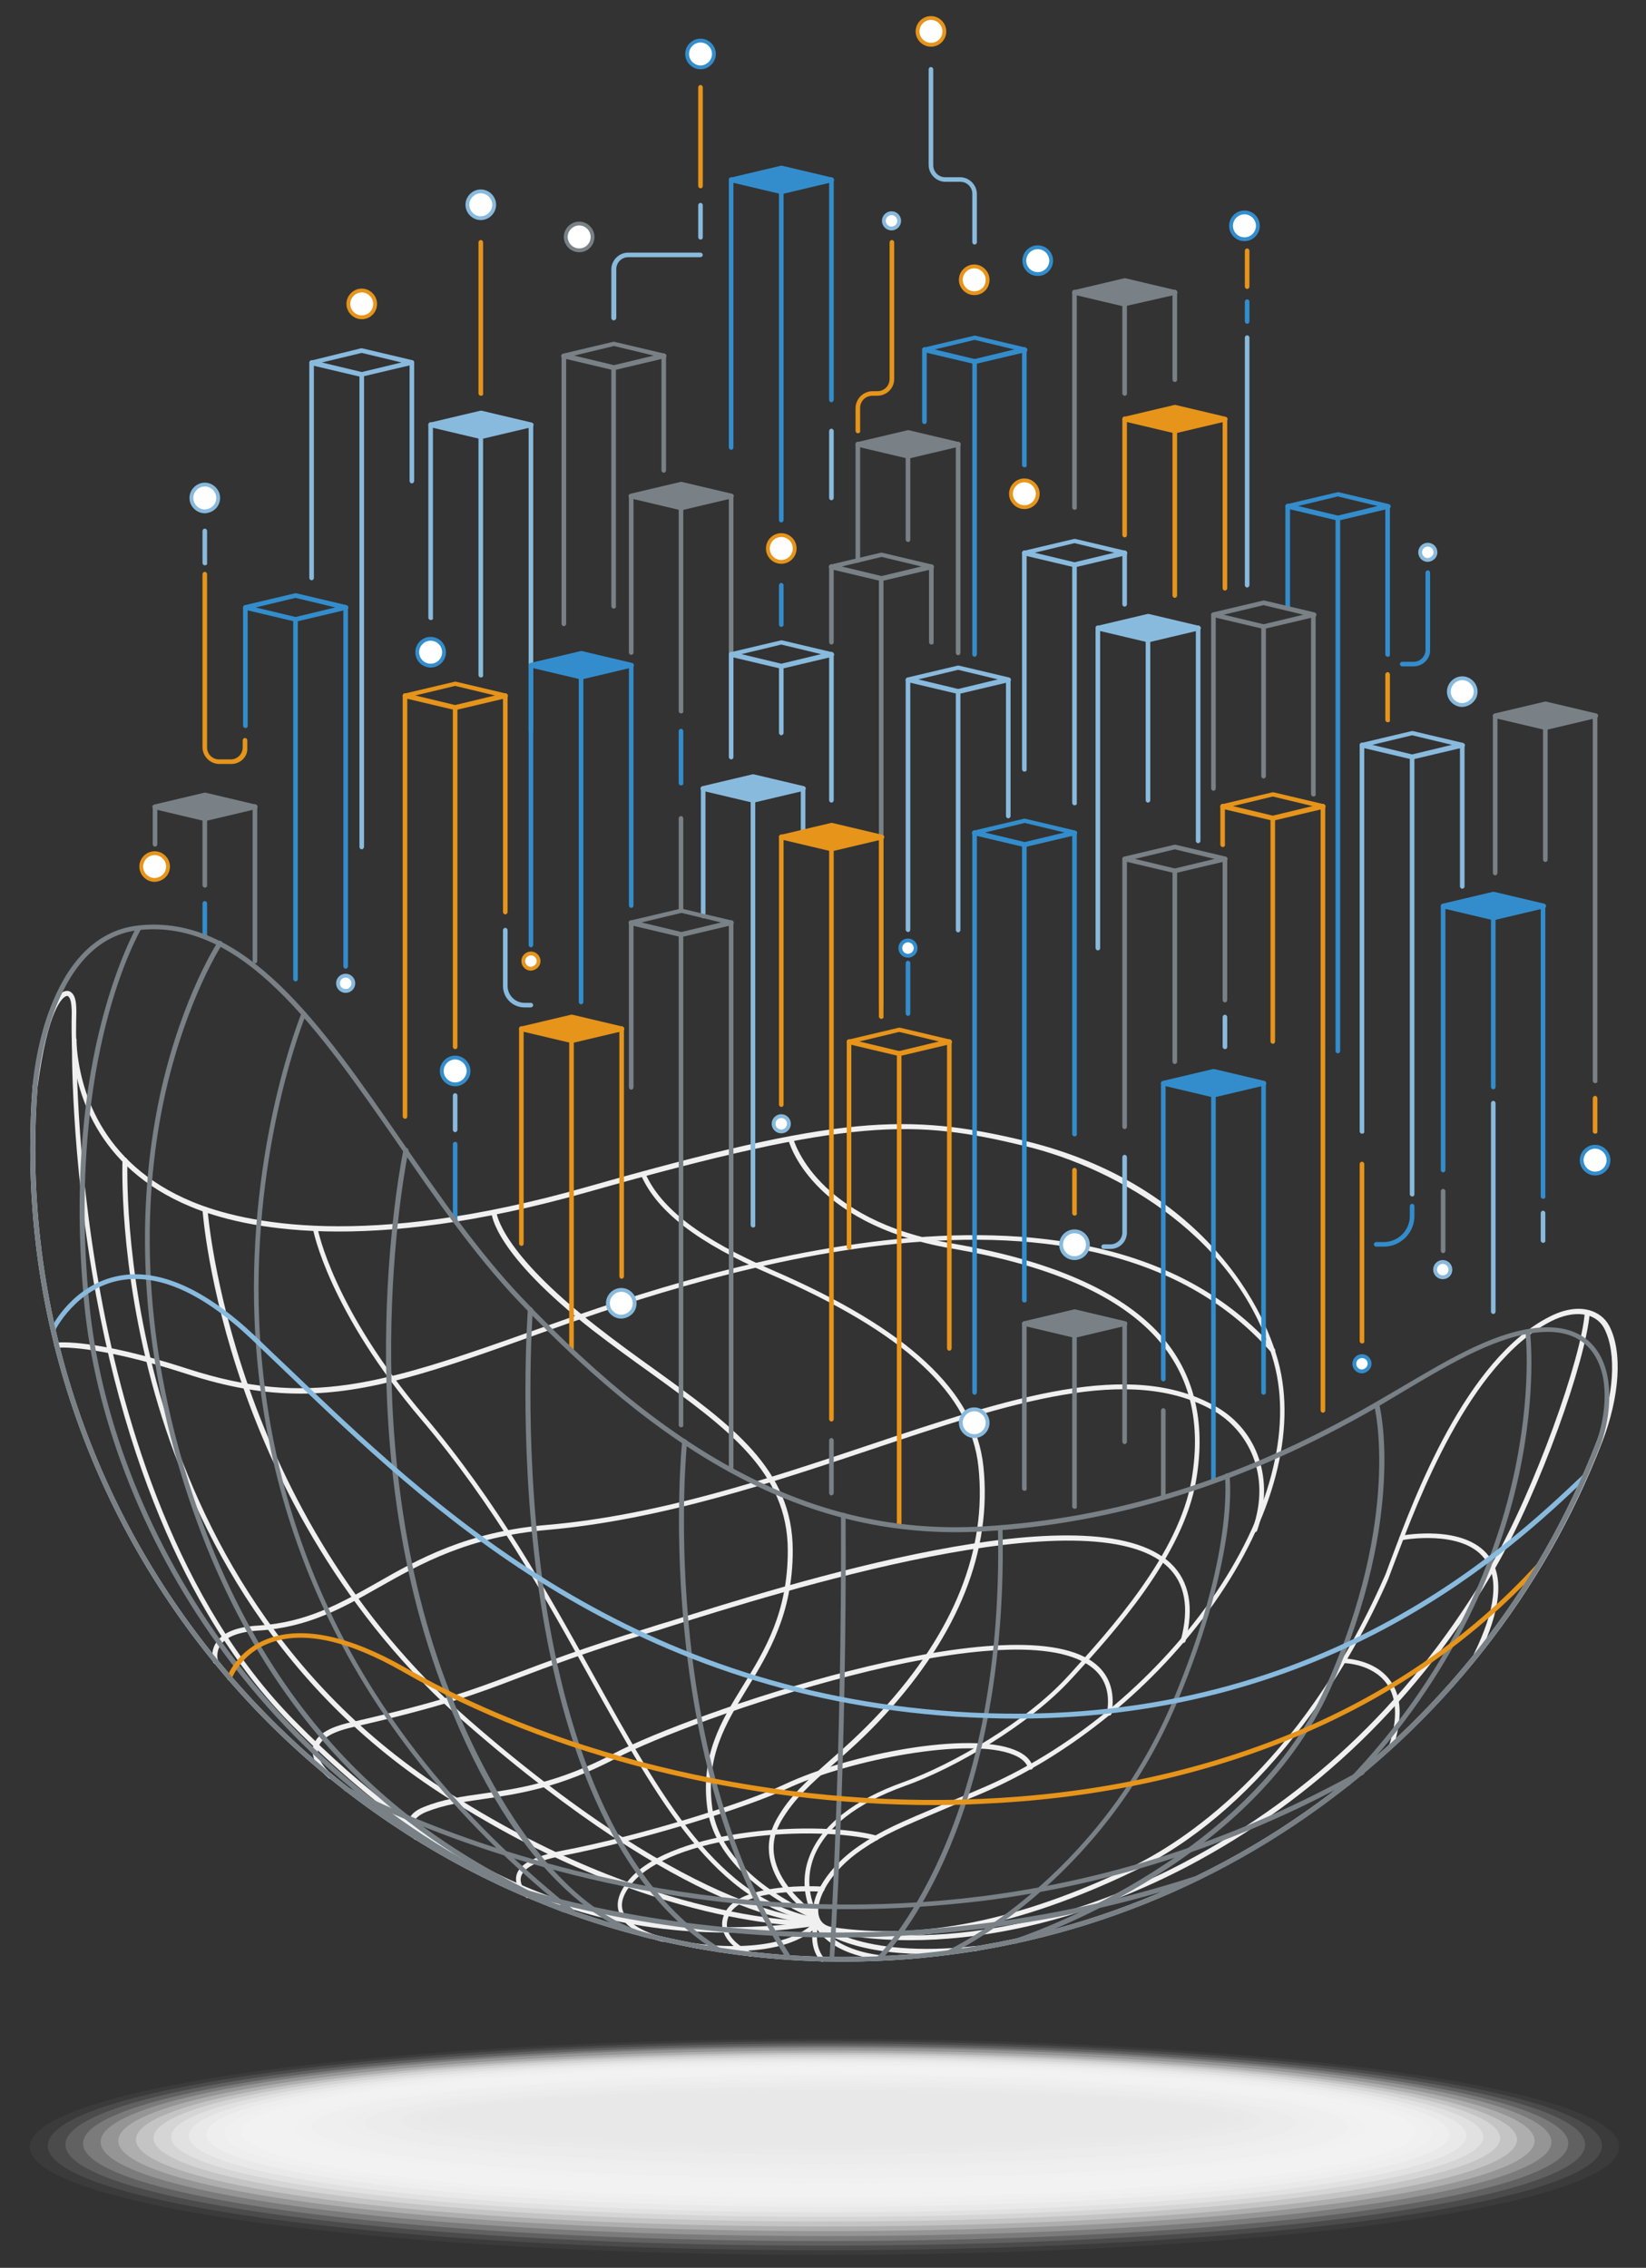 <svg xmlns="http://www.w3.org/2000/svg" viewBox="0 0 430 592.5"><rect x="0" y="0" width="430" height="592.5" fill="#333333" stroke="none"/><style>.st25{fill:#f0f0f0}.st26{fill:#798186}.st27{fill:#338dcc}.st28{fill:#88badd}.st29{fill:#e6941a}.st30,.st32,.st33{fill:#fff;stroke:#e6941a;stroke-miterlimit:10}.st32,.st33{stroke:#88badd}.st33{stroke:#338dcc}</style><g id="Background"><ellipse cx="215.4" cy="560.9" rx="207.6" ry="28.2" opacity=".042" fill="#fefefe"></ellipse><ellipse cx="215.5" cy="560.6" rx="203" ry="27.3" opacity=".083" fill="#fdfdfd"></ellipse><ellipse cx="215.6" cy="560.3" rx="198.5" ry="26.4" opacity=".125" fill="#fcfcfc"></ellipse><ellipse cx="215.7" cy="560" rx="194" ry="25.5" opacity=".167" fill="#fbfbfb"></ellipse><ellipse cx="215.8" cy="559.6" rx="189.5" ry="24.6" opacity=".208" fill="#fafafa"></ellipse><ellipse cx="215.9" cy="559.3" rx="185" ry="23.6" opacity=".25" fill="#f9f9f9"></ellipse><ellipse cx="215.9" cy="559" rx="180.4" ry="22.7" opacity=".292" fill="#f8f8f8"></ellipse><ellipse cx="216" cy="558.6" rx="175.9" ry="21.8" opacity=".333" fill="#f7f7f7"></ellipse><ellipse cx="216.1" cy="558.3" rx="171.4" ry="20.9" opacity=".375" fill="#f6f6f6"></ellipse><ellipse cx="216.2" cy="558" rx="166.9" ry="20" opacity=".417" fill="#f5f5f5"></ellipse><ellipse cx="216.3" cy="557.6" rx="162.4" ry="19" opacity=".458" fill="#f4f4f4"></ellipse><ellipse cx="216.4" cy="557.3" rx="157.8" ry="18.1" opacity=".5" fill="#f3f3f3"></ellipse><ellipse cx="216.4" cy="557" rx="153.3" ry="17.2" opacity=".542" fill="#f3f3f3"></ellipse><ellipse cx="216.5" cy="556.7" rx="148.8" ry="16.3" opacity=".583" fill="#f2f2f2"></ellipse><ellipse cx="216.6" cy="556.3" rx="144.3" ry="15.4" opacity=".625" fill="#f1f1f1"></ellipse><ellipse cx="216.7" cy="556" rx="139.8" ry="14.4" opacity=".667" fill="#f0f0f0"></ellipse><ellipse cx="216.8" cy="555.7" rx="135.3" ry="13.5" opacity=".708" fill="#efefef"></ellipse><ellipse cx="216.9" cy="555.3" rx="130.7" ry="12.6" opacity=".75" fill="#eee"></ellipse><ellipse cx="216.9" cy="555" rx="126.2" ry="11.7" opacity=".792" fill="#ededed"></ellipse><ellipse cx="217" cy="554.7" rx="121.7" ry="10.8" opacity=".833" fill="#ececec"></ellipse><ellipse cx="217.1" cy="554.3" rx="117.2" ry="9.8" opacity=".875" fill="#ebebeb"></ellipse><ellipse cx="217.2" cy="554" rx="112.7" ry="8.9" opacity=".917" fill="#eaeaea"></ellipse><ellipse cx="217.3" cy="553.7" rx="108.1" ry="8" opacity=".958" fill="#e9e9e9"></ellipse><ellipse cx="217.4" cy="553.3" rx="103.6" ry="7.1" fill="#e8e8e8"></ellipse></g><g><path class="st25" d="M213.5 502.3h-.1c-26.5-4.9-41-31.1-59.5-64.3-11.7-21.1-25-45-43.8-67.1-24.2-28.5-28.3-49.4-28.3-49.7-.1-.3.2-.7.5-.7.3-.1.7.2.7.5 0 .2 4 20.9 28 49.1 18.8 22.2 32.2 46.2 43.9 67.3 18.3 32.9 32.7 58.9 58.6 63.7.3.1.6.4.5.7.1.2-.2.5-.5.5z"></path><path class="st25" d="M78.5 364.1c-9.4 0-18.9-1.6-29.9-5.2-24-7.8-33.6-6.8-33.7-6.8-.3 0-.7-.2-.7-.6 0-.3.2-.7.6-.7.4-.1 9.9-1.1 34.2 6.8 31.5 10.2 50.7 4.2 91.3-10.3 35.4-12.6 143-51.1 192.7 5.1.2.3.2.7-.1.9-.3.2-.7.2-.9-.1-49.1-55.6-156.1-17.3-191.3-4.7-26.8 9.7-44.3 15.6-62.2 15.6z"></path><path class="st25" d="M213.3 501.7c-.1 0-.2 0-.3-.1-16.6-7.5-26.6-17.8-28.2-29-1.9-13.9 3.5-22.8 9.3-32.2 5.8-9.4 11.7-19.2 11.7-35.3 0-20.6-15.8-31.9-35.7-46.3-4.9-3.5-10-7.2-15.2-11.2-25.9-20.2-26.5-30.4-26.5-30.8 0-.3.3-.6.6-.7.3 0 .6.3.7.6 0 .2.9 10.2 26.1 29.8 5.1 4 10.2 7.7 15.1 11.2 20.2 14.6 36.2 26.1 36.2 47.4 0 16.5-6.3 26.8-11.9 36-5.6 9.2-11 17.9-9.1 31.4 1.5 10.8 11.2 20.8 27.4 28 .3.1.5.5.3.8 0 .3-.3.4-.5.4z"></path><path class="st25" d="M213.1 501.3c-.1 0-.2 0-.3-.1-.2-.1-18-11.8-9.8-26.1 3.4-6 7.9-9.9 13.6-15 4-3.5 8.5-7.5 13.6-13 19.1-20.8 27.7-42.3 25.4-63.9-2-19.1-19.3-35.1-54.4-50.3-18.8-8.1-29.5-16.3-33.7-25.8-.1-.3 0-.7.3-.8.3-.1.7 0 .8.3 4.1 9.2 14.6 17.2 33.1 25.2 35.6 15.4 53.1 31.7 55.2 51.3 2.3 21.9-6.4 43.8-25.7 64.9-5.1 5.6-9.7 9.6-13.7 13.1-5.6 4.9-10 8.8-13.4 14.6-3.2 5.5-2.6 11.3 1.8 17.2 3.3 4.4 7.6 7.2 7.6 7.2.3.2.4.6.2.9-.2.2-.4.3-.6.3z"></path><path class="st25" d="M213.3 501.7c-.2 0-.4-.1-.6-.3-2.9-5.5-3.3-11.2-1.2-16.5 3.1-8 11.6-14.7 24.5-19.3 12.8-4.6 32.2-15.8 43-27.7l.2-.2c10.8-11.9 28.8-31.7 32.1-51.2 5.5-32.4-15-52.1-62.6-60.3-19.3-3.3-29.9-10.8-35.4-16.6-6-6.3-7.3-11.7-7.4-11.9-.1-.3.1-.7.5-.8.3-.1.7.1.8.5.1.2 5.5 21.4 41.7 27.5 25.6 4.4 43.8 12.4 54.1 23.7 8.9 9.9 12.1 22.7 9.5 38-3.3 19.8-21.5 39.9-32.4 51.8l-.2.2c-10.9 12-30.5 23.4-43.5 28-12.6 4.5-20.8 10.9-23.8 18.6-1.9 5-1.5 10.3 1.2 15.5.2.3 0 .7-.3.9 0 .1-.1.1-.2.1z"></path><path class="st25" d="M213.4 502.6c-3.9 0-33.7-1.8-91.4-52.1-33-28.7-50-63.8-58.5-88.1-9.2-26.4-10.6-46.2-10.6-46.4 0-.3.2-.6.6-.7.4 0 .6.2.7.6.1.8 5.9 79 68.6 133.7 60.4 52.6 90.6 51.7 90.9 51.8.3 0 .6.3.7.6 0 .3-.3.6-.6.7-.1-.1-.2-.1-.4-.1z"></path><path class="st25" d="M212.7 503.3c-5.5 0-46.1-1.2-97.8-34.9-45.4-29.5-65.5-72.9-74.4-104.1-9.6-33.8-8.5-60.9-8.5-61.2 0-.3.3-.6.7-.6.3 0 .6.3.6.7 0 .3-1.1 27.2 8.4 60.8 8.8 30.9 28.8 74 73.9 103.3 55.1 35.8 97.3 34.7 97.7 34.6.3 0 .6.3.7.6 0 .3-.3.6-.6.7-.1.1-.3.1-.7.1z"></path><path class="st25" d="M190.1 504.9c-15.4 0-29.6-2.3-43.4-7-24.1-8.1-47.2-23.6-70.6-47.4-17-17.2-39.7-50.6-51-112.1-6.8-36.8-6.3-66.6-6.3-66.8 0-.3.3-.6.6-.6s.6.3.6.6-.5 30 6.3 66.6C32.5 372 46.4 418.7 77 449.6c36.7 37.1 71.6 53.9 113.5 53.9 7.4 0 15-.5 22.8-1.6.3 0 .7.2.7.5s-.2.7-.5.7c-8.2 1.2-16 1.8-23.4 1.8z"></path><path class="st25" d="M56.3 434.7c-.3 0-.5-.2-.6-.4 0-.1-.9-2.7.8-5.2 1.7-2.6 5.4-4.1 11-4.4 12.6-.8 21.4-5.8 30.8-11.1 11-6.3 23.6-13.4 44.6-15.2 29.2-2.5 58.3-12.2 83.9-20.8 36.8-12.3 68.5-22.9 90.9-10.1 11 6.3 15.3 19.3 10.7 32.4-.1.3-.5.5-.8.4-.3-.1-.5-.5-.4-.8 5.1-14.4-1.4-25.9-10.1-30.9-21.9-12.5-53.4-2-89.8 10.2-25.7 8.6-54.8 18.3-84.2 20.9-20.8 1.8-33.1 8.8-44.1 15-9.5 5.4-18.5 10.5-31.4 11.3-5.1.3-8.5 1.6-10 3.8-1.3 2-.7 4-.6 4.1.1.3-.1.7-.4.8h-.3z"></path><path class="st25" d="M86.3 464.7c-.1 0-.3 0-.4-.1-.2-.2-5.1-4.1-4.1-8.3.7-2.9 3.9-5 9.7-6.3 23.8-5.4 32-8.5 43.3-12.8 7.7-2.9 17.3-6.6 34.6-11.9 1.5-.5 3.4-1.1 5.5-1.7 30.2-9.5 110.3-34.9 131-15.1 4.8 4.6 6.1 11.4 3.8 20.3-.1.3-.4.5-.8.4-.3-.1-.5-.4-.4-.8 2.2-8.3 1.1-14.7-3.4-19-20.1-19.2-102.6 6.9-129.7 15.4-2.1.7-4 1.3-5.5 1.7-17.2 5.3-26.8 9-34.5 11.9-11.3 4.3-19.5 7.4-43.5 12.9-5.2 1.2-8.2 3-8.8 5.4-.8 3.4 3.6 6.9 3.7 7 .3.2.3.6.1.9-.2 0-.4.1-.6.1z"></path><path class="st25" d="M108.7 480.7c-.2 0-.3-.1-.5-.2-.1-.1-2-2.2-1.5-4.6.3-1.6 1.7-2.9 4-3.8 4.9-2 9.7-2.7 15.4-3.5 9.2-1.3 19.7-2.8 34.3-10.5 19.5-10.3 103.5-39.4 125.1-23.9 4.2 3 5.9 7.6 4.9 13.5-.1.3-.4.6-.7.5-.3-.1-.6-.4-.5-.7.9-5.5-.6-9.5-4.4-12.2-21.1-15.2-104.4 13.8-123.7 24-14.8 7.8-25.8 9.4-34.7 10.7-5.6.8-10.3 1.5-15.1 3.4-1.9.8-3 1.8-3.2 2.9-.4 1.8 1.2 3.5 1.2 3.5.2.3.2.7 0 .9h-.6z"></path><path class="st25" d="M137.9 495.9c-.1 0-.3 0-.4-.1-.1-.1-3.3-2.7-2.6-5.8.7-3 4.8-5.1 12-6.5 20.1-3.8 47.7-12.4 58-17.3 17.2-8.1 48.4-13.9 60.2-9 2.5 1 4.1 2.4 4.7 4.3.1.3 0 .7-.4.8-.3.1-.7 0-.8-.4-.5-1.5-1.9-2.7-4-3.5-11.3-4.6-42.5 1.2-59.2 9-10.4 4.9-38.1 13.5-58.3 17.4-8.4 1.6-10.6 3.9-11 5.6-.6 2.3 2.1 4.5 2.1 4.5.3.2.3.6.1.9-.1 0-.2.1-.4.1z"></path><path class="st25" d="M173.2 507.3h-.1c-.4-.1-9.6-2.2-11.4-7.7-.9-2.6.1-5.5 2.8-8.7 11.7-13.3 49.5-15.4 64.6-11.3.3.1.5.4.4.8-.1.3-.4.5-.8.4-7.7-2-21-2.4-33.1-.8-14.5 1.9-25.3 6.1-30.3 11.8-2.4 2.8-3.3 5.3-2.6 7.4 1.6 4.9 10.4 6.9 10.5 6.9.3.1.6.4.5.8.1.2-.2.4-.5.4z"></path><path class="st25" d="M196.2 511.2h-.2c-.2-.1-5.3-2.2-6.9-6.2-.7-1.7-.6-3.5.3-5.3 3.9-8 24.5-6.9 25.4-6.8.3 0 .6.3.6.7 0 .3-.3.6-.7.6-.2 0-20.7-1.2-24.2 6.1-.7 1.5-.8 2.9-.3 4.3 1.3 3.5 6.1 5.4 6.2 5.5.3.1.5.5.3.8 0 .1-.2.3-.5.3zM385.6 433.1c-.1 0-.2 0-.3-.1-.3-.2-.4-.5-.3-.8 5.7-11.6 6.7-20 2.8-25-5.9-7.7-21.4-4.9-21.5-4.8-.3.1-.7-.2-.7-.5-.1-.3.2-.7.5-.7.7-.1 16.4-3 22.8 5.3 4.1 5.4 3.2 14.3-2.7 26.3-.1.2-.3.3-.6.3zM363.5 456.8h-.2c-.3-.1-.5-.5-.4-.8 2.3-7 2-12.5-.7-16.2-3.8-5.2-11.1-5.3-11.2-5.3-.3 0-.6-.3-.6-.6s.3-.6.6-.6 8.1.1 12.2 5.8c3 4.1 3.2 9.9.8 17.3 0 .2-.3.4-.5.4z"></path><path class="st25" d="M237.7 506.9c-12.5 0-19.9-2-20.1-2-.3-.1-.5-.4-.4-.8.1-.3.4-.5.8-.4.4.1 39.3 10.3 91.3-17.1 33.7-17.7 60.6-43.9 80.2-77.6 11.5-19.9 23.6-54.1 24.5-66 0-.3.3-.6.7-.6.3 0 .6.3.6.7-1 12.2-12.8 46-24.7 66.6-19.7 34-46.8 60.3-80.7 78.1-30 15.6-55.6 19.1-72.2 19.1zM191.7 509.7c-5.8 0-10.4-.8-10.5-.8-.3-.1-.6-.4-.5-.7.1-.3.4-.6.7-.5.2 0 22.2 3.7 31.4-5.5.2-.2.6-.2.9 0 .2.2.2.6 0 .9-4.1 4.1-10.8 6.3-20 6.6h-2z"></path><path class="st25" d="M231.6 512.2c-.1 0-.1 0 0 0-15.5-1.3-18.7-9-18.8-9.4-.1-.3 0-.7.4-.8.3-.1.7 0 .8.4 0 .1 3.2 7.4 17.7 8.6.3 0 .6.3.6.7-.1.3-.4.5-.7.5z"></path><path class="st25" d="M242 510.5c-21.4 0-28.8-7-29.1-7.4-.2-.2-.3-.6 0-.9.2-.2.6-.3.9 0 .1.1 10.3 9.7 41.2 6.2.3 0 .7.2.7.6 0 .3-.2.7-.6.7-4.9.5-9.2.8-13.1.8z"></path><path class="st25" d="M214.8 512.5c-.2 0-.4-.1-.5-.2-3.4-4.1-1.7-9.5-1.7-9.8.1-.3.5-.5.8-.4.3.1.5.5.4.8 0 0-1.5 5 1.4 8.6.2.3.2.7-.1.9 0 0-.1.1-.3.1z"></path><path class="st25" d="M220.3 512.5c-117.1 0-212.4-95.3-212.4-212.4 0-5.4.2-10.9.6-16.2 2.6-19.6 6.2-23.9 8.1-24.8.7-.3 1.4-.3 1.9.1 1.6 1.1 1.5 4.1 1.4 7.8 0 1.8-.1 3.9.1 5.9.8 11 5.8 31 30.3 41.1 13.6 5.6 45.1 12.6 103-3.9 66.1-18.8 83.8-19.4 114.6-12 18.5 4.5 34.1 12.9 46.3 25 12.9 12.9 17.9 25.9 19.7 32.5 4.9 18-1.1 41-16.7 63.2-15.2 21.6-37.3 39.7-60.6 49.7-3.6 1.5-6.7 2.8-9.3 3.9-12.1 5.1-16.2 6.8-22.1 10.8-8.3 5.6-12.3 13.2-11.3 17.3.4 1.7 1.6 2.7 3.6 3 23.2 3.5 48.8-1.7 78.2-15.8 12.4-6 43.7-25.3 65.9-75.6.5-1 1.1-2.9 2-5.2 5.8-15.5 19.3-51.8 41.2-62.9 7.8-4 13.5-1.6 15.6 2.4 3.5 6.7 2.8 18.4-1.9 30.5-15.3 39.5-41.9 73.1-76.8 97.4-35.8 25.1-77.7 38.2-121.4 38.2zM17.6 260.2c-.1 0-.2 0-.4.1-.8.3-4.7 3.1-7.4 23.8-.4 5.3-.6 10.7-.6 16.1 0 116.4 94.7 211.1 211.1 211.1 43.4 0 85.1-13.1 120.5-37.8 34.7-24.2 61.1-57.6 76.3-96.9 4.6-11.8 5.3-23.1 2-29.5-2.2-4.2-7.8-5-13.9-1.9-21.4 10.9-34.8 46.9-40.6 62.2-.9 2.4-1.6 4.2-2 5.3-4.5 10.2-12.3 25.5-24.3 40.7-12.8 16.2-27 28.2-42.2 35.5-29.6 14.2-55.4 19.4-78.9 15.9-2.5-.4-4.1-1.8-4.6-4-1.2-5.2 3.9-13.2 11.9-18.6 6-4.1 10.1-5.8 22.4-11 2.7-1.1 5.8-2.4 9.3-3.9 23.1-9.8 45-27.8 60.1-49.2 15.3-21.8 21.3-44.5 16.5-62.1-8.9-32.3-40.6-50.7-65.1-56.6-28.7-6.9-44.9-7.6-114 12-58.3 16.6-90.1 9.6-103.8 3.9-25.2-10.4-30.3-30.9-31.1-42.2-.1-2.1-.1-4.2-.1-6 .1-3.1.1-6.1-.9-6.8 0-.1-.1-.1-.2-.1zm400.2 116.7z"></path><g><path class="st26" d="M230.2 151.8h-.1l-13.1-3.1c-.3-.1-.5-.3-.5-.6s.2-.5.5-.6l13.1-3.1h.3l13.1 3.1c.3.1.5.3.5.6s-.2.5-.5.6l-13.1 3.1h-.2zm-10.3-3.8l10.4 2.5 10.4-2.5-10.4-2.5-10.4 2.5z"></path><path class="st26" d="M217.2 168.4c-.3 0-.6-.3-.6-.6V148c0-.3.3-.6.6-.6s.6.3.6.6v19.8c0 .3-.3.6-.6.6zM243.3 168.4c-.3 0-.6-.3-.6-.6V148c0-.3.3-.6.6-.6s.6.3.6.6v19.8c.1.3-.2.6-.6.6zM230.2 263.2c-.3 0-.6-.3-.6-.6V151.2c0-.3.3-.6.6-.6s.6.3.6.6v111.4c.1.3-.2.6-.6.6z"></path><path class="st27" d="M254.6 95.1h-.1L241.4 92c-.3-.1-.5-.3-.5-.6s.2-.5.5-.6l13.1-3.1h.3l13.1 3.1c.3.1.5.3.5.6s-.2.5-.5.6l-13.1 3.1h-.2zm-10.4-3.8l10.4 2.5 10.4-2.5-10.4-2.5-10.4 2.5z"></path><path class="st27" d="M241.5 110.8c-.3 0-.6-.3-.6-.6V91.3c0-.3.3-.6.6-.6s.6.3.6.6v18.9c0 .4-.3.6-.6.6zM267.6 122.1c-.3 0-.6-.3-.6-.6V91.3c0-.3.3-.6.6-.6s.6.3.6.6v30.2c.1.4-.2.6-.6.6zM254.6 171.6c-.3 0-.6-.3-.6-.6V94.4c0-.3.3-.6.6-.6s.6.3.6.6v76.5c0 .4-.3.7-.6.7z"></path><path class="st26" d="M293.8 79.4l-13.1-3.1 13.1-3.2 13.1 3.2z"></path><path class="st26" d="M293.8 80.1h-.1L280.6 77c-.3-.1-.5-.3-.5-.6s.2-.5.5-.6l13.1-3.1h.3l13.1 3.1c.3.1.5.3.5.6s-.2.5-.5.6l-13.2 3c0 .1-.1.1-.1.1zm-10.4-3.8l10.4 2.5 10.4-2.5-10.4-2.5-10.4 2.5z"></path><path class="st26" d="M280.7 133.2c-.3 0-.6-.3-.6-.6V76.3c0-.3.3-.6.6-.6s.6.3.6.6v56.3c.1.3-.2.6-.6.6zM306.9 99.8c-.3 0-.6-.3-.6-.6V76.3c0-.3.3-.6.6-.6s.6.3.6.6v22.9c0 .4-.3.6-.6.6zM293.8 103.4c-.3 0-.6-.3-.6-.6V79.4c0-.3.3-.6.6-.6s.6.3.6.6v23.4c0 .4-.3.6-.6.6z"></path><path class="st28" d="M196.7 209.1l-13-3.2 13-3.1 13.1 3.1z"></path><path class="st28" d="M196.7 209.7h-.1l-13.1-3.1c-.3-.1-.5-.3-.5-.6s.2-.5.5-.6l13.1-3.1h.3l13.1 3.1c.3.1.5.3.5.6s-.2.5-.5.6l-13.1 3.1h-.2zm-10.3-3.8l10.4 2.5 10.4-2.5-10.4-2.5-10.4 2.5z"></path><path class="st28" d="M183.7 239.9c-.3 0-.6-.3-.6-.6V206c0-.3.3-.6.6-.6s.6.3.6.6v33.3c0 .3-.3.6-.6.6zM209.8 217.9c-.3 0-.6-.3-.6-.6V206c0-.3.3-.6.6-.6s.6.3.6.6v11.3c0 .3-.2.6-.6.6zM196.7 320.7c-.3 0-.6-.3-.6-.6v-111c0-.3.3-.6.6-.6s.6.3.6.6v111c.1.4-.2.6-.6.6z"></path><path class="st27" d="M267.6 221.3h-.1l-13.1-3.1c-.3-.1-.5-.3-.5-.6s.2-.5.5-.6l13.1-3.1h.3l13.1 3.1c.3.1.5.3.5.6s-.2.5-.5.6l-13.1 3.1h-.2zm-10.3-3.8l10.4 2.5 10.4-2.5-10.4-2.5-10.4 2.5z"></path><path class="st27" d="M254.6 364.4c-.3 0-.6-.3-.6-.6V217.5c0-.3.3-.6.6-.6s.6.3.6.6v146.2c0 .4-.3.7-.6.7zM280.7 296.9c-.3 0-.6-.3-.6-.6v-78.7c0-.3.3-.6.6-.6s.6.3.6.6v78.7c.1.3-.2.6-.6.6zM267.6 340.3c-.3 0-.6-.3-.6-.6v-119c0-.3.3-.6.6-.6s.6.3.6.6v119c.1.3-.2.6-.6.6z"></path><path class="st29" d="M217.2 221.8l-13.1-3.2 13.1-3.1 13 3.1z"></path><path class="st29" d="M217.2 222.4h-.1l-13.1-3.1c-.3-.1-.5-.3-.5-.6s.2-.5.5-.6l13.1-3.1h.3l13.1 3.1c.3.1.5.3.5.6s-.2.5-.5.6l-13.1 3.1h-.2zm-10.4-3.8l10.4 2.5 10.4-2.5-10.4-2.5-10.4 2.5z"></path><path class="st29" d="M204.1 289.2c-.3 0-.6-.3-.6-.6v-70c0-.3.3-.6.6-.6s.6.3.6.6v70c0 .4-.3.6-.6.6zM230.2 266.2c-.3 0-.6-.3-.6-.6v-46.9c0-.3.3-.6.6-.6s.6.3.6.6v46.9c.1.3-.2.6-.6.6zM217.2 371.4c-.3 0-.6-.3-.6-.6v-149c0-.3.3-.6.6-.6s.6.3.6.6v149c0 .3-.3.6-.6.6z"></path><path class="st27" d="M204.1 50L191 46.9l13.1-3.2 13.1 3.2z"></path><path class="st27" d="M204.1 50.7h-.1l-13.1-3.1c-.3-.1-.5-.3-.5-.6s.2-.5.5-.6l13.1-3.1h.3l13.1 3.1c.3.1.5.3.5.6s-.2.5-.5.6l-13.1 3.1h-.2zm-10.4-3.8l10.4 2.5 10.4-2.5-10.4-2.5-10.4 2.5z"></path><path class="st27" d="M191 117.5c-.3 0-.6-.3-.6-.6v-70c0-.3.3-.6.6-.6s.6.3.6.6v70c0 .3-.2.6-.6.6zM217.2 105.1c-.3 0-.6-.3-.6-.6V46.9c0-.3.3-.6.6-.6s.6.3.6.6v57.5c0 .4-.3.7-.6.7zM204.1 136.5c-.3 0-.6-.3-.6-.6V50c0-.3.3-.6.6-.6s.6.3.6.6v85.8c0 .4-.3.7-.6.7z"></path><path class="st29" d="M332.5 214.4h-.1l-13.1-3.1c-.3-.1-.5-.3-.5-.6s.2-.5.5-.6l13.1-3.1h.3l13.1 3.1c.3.1.5.3.5.6s-.2.5-.5.6l-13.1 3.1c-.1-.1-.1 0-.2 0zm-10.4-3.8l10.4 2.5 10.4-2.5-10.4-2.5-10.4 2.5z"></path><path class="st29" d="M319.4 221.3c-.3 0-.6-.3-.6-.6v-10.1c0-.3.3-.6.6-.6s.6.3.6.6v10.1c.1.3-.2.6-.6.6zM345.6 369.1c-.3 0-.6-.3-.6-.6V210.6c0-.3.3-.6.6-.6s.6.3.6.6v157.9c0 .3-.3.6-.6.6zM332.5 272.7c-.3 0-.6-.3-.6-.6v-58.4c0-.3.3-.6.6-.6s.6.3.6.6v58.4c0 .3-.2.6-.6.6z"></path><path class="st27" d="M317 286.1l-13.1-3.2 13.1-3.1 13.1 3.1z"></path><path class="st27" d="M317 286.7h-.1l-13.1-3.1c-.3-.1-.5-.3-.5-.6s.2-.5.5-.6l13.1-3.1h.3l13.1 3.1c.3.1.5.3.5.6s-.2.5-.5.6l-13.1 3.1h-.2zm-10.4-3.8l10.4 2.5 10.4-2.5-10.4-2.5-10.4 2.5z"></path><path class="st27" d="M303.9 360.9c-.3 0-.6-.3-.6-.6V283c0-.3.3-.6.6-.6s.6.3.6.6v77.3c0 .3-.2.6-.6.6zM330.1 364.4c-.3 0-.6-.3-.6-.6V283c0-.3.3-.6.6-.6s.6.3.6.6v80.8c0 .3-.3.6-.6.6zM317 387.3c-.3 0-.6-.3-.6-.6V286.1c0-.3.3-.6.6-.6s.6.3.6.6v100.6c0 .3-.3.6-.6.6z"></path><path class="st28" d="M280.7 148.2h-.1l-13.1-3.1c-.3-.1-.5-.3-.5-.6s.2-.5.5-.6l13.1-3.1h.3l13.1 3.1c.3.1.5.3.5.6s-.2.5-.5.6l-13.1 3.1c-.1-.1-.1 0-.2 0zm-10.4-3.8l10.4 2.5 10.4-2.5-10.4-2.5-10.4 2.5z"></path><path class="st28" d="M267.6 201.6c-.3 0-.6-.3-.6-.6v-56.6c0-.3.3-.6.6-.6s.6.3.6.6V201c.1.3-.2.6-.6.6zM293.8 158.5c-.3 0-.6-.3-.6-.6v-13.5c0-.3.3-.6.6-.6s.6.3.6.6v13.5c0 .3-.3.6-.6.6zM280.7 210.4c-.3 0-.6-.3-.6-.6v-62.3c0-.3.3-.6.6-.6s.6.3.6.6v62.3c.1.3-.2.6-.6.6z"></path><path class="st26" d="M306.9 228.1h-.1l-13.1-3.1c-.3-.1-.5-.3-.5-.6s.2-.5.5-.6l13.1-3.1h.3l13.1 3.1c.3.1.5.3.5.6s-.2.5-.5.6l-13.1 3.1h-.2zm-10.4-3.7l10.4 2.5 10.4-2.5-10.4-2.5-10.4 2.5z"></path><path class="st26" d="M293.8 295c-.3 0-.6-.3-.6-.6v-70c0-.3.3-.6.6-.6s.6.3.6.6v70c0 .3-.3.6-.6.6zM320 261.9c-.3 0-.6-.3-.6-.6v-36.9c0-.3.3-.6.6-.6s.6.3.6.6v36.9c0 .3-.3.6-.6.6zM306.9 278c-.3 0-.6-.3-.6-.6v-49.9c0-.3.3-.6.6-.6s.6.3.6.6v49.9c0 .3-.3.6-.6.6z"></path><path class="st29" d="M118.9 185.5h-.1l-13.1-3.1c-.3-.1-.5-.3-.5-.6s.2-.5.5-.6l13.1-3.1h.3l13.1 3.1c.3.1.5.3.5.6s-.2.5-.5.6l-13.1 3.1c-.1-.1-.2 0-.2 0zm-10.4-3.8l10.4 2.5 10.4-2.5-10.4-2.5-10.4 2.5z"></path><path class="st29" d="M105.8 292.3c-.3 0-.6-.3-.6-.6v-110c0-.3.3-.6.6-.6s.6.3.6.6v110c0 .3-.2.6-.6.6zM132 238.9c-.3 0-.6-.3-.6-.6v-56.6c0-.3.3-.6.6-.6s.6.3.6.6v56.6c0 .3-.3.6-.6.6zM118.9 274.1c-.3 0-.6-.3-.6-.6v-88.7c0-.3.3-.6.6-.6s.6.3.6.6v88.7c0 .4-.3.6-.6.6z"></path><path class="st28" d="M94.5 98.5h-.1l-13.1-3.1c-.3-.1-.5-.3-.5-.6s.2-.5.5-.6l13-3.2h.3l13.1 3.1c.3.1.5.3.5.6s-.2.5-.5.6l-13.1 3.1c0 .1-.1.1-.1.1zm-10.4-3.8l10.4 2.5 10.4-2.5-10.4-2.5-10.4 2.5z"></path><path class="st28" d="M81.4 151.6c-.3 0-.6-.3-.6-.6V94.7c0-.3.3-.6.6-.6s.6.3.6.6v56.2c0 .4-.2.7-.6.7zM107.6 126.3c-.3 0-.6-.3-.6-.6v-31c0-.3.3-.6.6-.6s.6.3.6.6v30.9c0 .4-.3.7-.6.7zM94.5 221.9c-.3 0-.6-.3-.6-.6V97.9c0-.3.3-.6.6-.6s.6.3.6.6v123.3c0 .4-.3.7-.6.7z"></path><path class="st27" d="M390.1 239.8l-13.1-3.1 13.1-3.2 13 3.2z"></path><path class="st27" d="M390.1 240.4h-.1l-13.1-3.1c-.3-.1-.5-.3-.5-.6s.2-.5.5-.6L390 233h.3l13.1 3.1c.3.1.5.3.5.6s-.2.5-.5.6l-13.1 3.1h-.2zm-10.4-3.7l10.4 2.5 10.4-2.5-10.4-2.5-10.4 2.5z"></path><path class="st27" d="M377 306.3c-.3 0-.6-.3-.6-.6v-69c0-.3.3-.6.6-.6s.6.3.6.6v69c0 .3-.3.6-.6.6zM403.1 313.2c-.3 0-.6-.3-.6-.6v-75.9c0-.3.3-.6.6-.6s.6.3.6.6v75.9c.1.3-.2.6-.6.6zM390.1 284.6c-.3 0-.6-.3-.6-.6v-44.2c0-.3.3-.6.6-.6s.6.3.6.6V284c0 .3-.3.6-.6.6zM77.2 162.4h-.1L64 159.3c-.3-.1-.5-.3-.5-.6s.2-.5.5-.6l13.1-3.1h.3l13.1 3.1c.3.1.5.3.5.6s-.2.5-.5.6l-13.1 3.1h-.2zm-10.4-3.7l10.4 2.5 10.4-2.5-10.4-2.5-10.4 2.5z"></path><path class="st27" d="M90.3 253.1c-.3 0-.6-.3-.6-.6v-93.8c0-.3.3-.6.6-.6s.6.3.6.6v93.8c0 .3-.3.6-.6.6zM64.1 190.2c-.3 0-.6-.3-.6-.6v-30.9c0-.3.3-.6.6-.6s.6.3.6.6v30.9c.1.3-.2.6-.6.6zM77.2 256.4c-.3 0-.6-.3-.6-.6v-93.9c0-.3.3-.6.6-.6s.6.3.6.6v93.9c0 .3-.2.6-.6.6z"></path><path class="st28" d="M368.9 198.4h-.1l-13.1-3.1c-.3-.1-.5-.3-.5-.6s.2-.5.5-.6l13.1-3.1h.3l13.1 3.1c.3.1.5.3.5.6s-.2.5-.5.6l-13.1 3.1h-.2zm-10.4-3.8l10.4 2.5 10.4-2.5-10.4-2.5-10.4 2.5z"></path><path class="st28" d="M355.8 296.2c-.3 0-.6-.3-.6-.6v-101c0-.3.3-.6.6-.6s.6.3.6.6v101c.1.3-.2.6-.6.6zM382 232.2c-.3 0-.6-.3-.6-.6v-36.9c0-.3.3-.6.6-.6s.6.3.6.6v36.9c0 .3-.3.6-.6.6zM368.9 312.6c-.3 0-.6-.3-.6-.6V197.8c0-.3.3-.6.6-.6s.6.3.6.6V312c0 .4-.2.6-.6.6z"></path><path class="st27" d="M349.5 136h-.1l-13.1-3.1c-.3-.1-.5-.3-.5-.6s.2-.5.5-.6l13.1-3.1h.3l13.1 3.1c.3.1.5.3.5.6s-.2.5-.5.6l-13.1 3.1c-.1-.1-.2 0-.2 0zm-10.4-3.8l10.4 2.5 10.4-2.5-10.4-2.5-10.4 2.5z"></path><path class="st27" d="M336.4 159.6c-.3 0-.6-.3-.6-.6v-26.8c0-.3.3-.6.6-.6s.6.3.6.6V159c0 .3-.3.6-.6.6zM362.5 171.6c-.3 0-.6-.3-.6-.6v-38.7c0-.3.3-.6.6-.6s.6.3.6.6V171c.1.3-.2.6-.6.6zM349.5 275.2c-.3 0-.6-.3-.6-.6V135.3c0-.3.3-.6.6-.6s.6.3.6.6v139.3c0 .3-.3.6-.6.6z"></path><path class="st26" d="M330.1 164.3h-.1l-13.1-3.1c-.3-.1-.5-.3-.5-.6s.2-.5.5-.6l13.1-3.1h.3l13.1 3.1c.3.1.5.3.5.6s-.2.5-.5.6l-13.1 3.1h-.2zm-10.4-3.7l10.4 2.5 10.4-2.5-10.4-2.5-10.4 2.5z"></path><path class="st26" d="M317 206.6c-.3 0-.6-.3-.6-.6v-45.4c0-.3.3-.6.6-.6s.6.3.6.6V206c0 .3-.3.6-.6.6zM343.1 208.1c-.3 0-.6-.3-.6-.6v-46.9c0-.3.3-.6.6-.6s.6.3.6.6v46.9c.1.3-.2.6-.6.6zM330.1 203.4c-.3 0-.6-.3-.6-.6v-39.1c0-.3.3-.6.6-.6s.6.3.6.6v39.1c0 .3-.3.6-.6.6z"></path><path class="st29" d="M306.9 112.6l-13.1-3.2 13.1-3.1 13.1 3.1z"></path><path class="st29" d="M306.9 113.2h-.1l-13.1-3.1c-.3-.1-.5-.3-.5-.6s.2-.5.5-.6l13.1-3.1h.3l13.1 3.1c.3.1.5.3.5.6s-.2.5-.5.6l-13.1 3.1h-.2zm-10.4-3.8l10.4 2.5 10.4-2.5-10.4-2.5-10.4 2.5z"></path><path class="st29" d="M293.8 140.4c-.3 0-.6-.3-.6-.6v-30.4c0-.3.3-.6.6-.6s.6.3.6.6v30.4c0 .4-.3.6-.6.6zM320 154.3c-.3 0-.6-.3-.6-.6v-44.2c0-.3.3-.6.6-.6s.6.3.6.6v44.2c0 .3-.3.6-.6.6zM306.9 156.2c-.3 0-.6-.3-.6-.6v-43c0-.3.3-.6.6-.6s.6.3.6.6v43c0 .3-.3.6-.6.6z"></path><path class="st28" d="M299.9 167.1l-13.1-3.1 13.1-3.2L313 164z"></path><path class="st28" d="M299.9 167.8h-.1l-13.1-3.1c-.3-.1-.5-.3-.5-.6s.2-.5.5-.6l13.1-3.1h.3l13.1 3.1c.3.1.5.3.5.6s-.2.5-.5.6l-13.1 3.1h-.2zm-10.4-3.8l10.4 2.5 10.4-2.5-10.4-2.5-10.4 2.5z"></path><path class="st28" d="M286.8 248.3c-.3 0-.6-.3-.6-.6V164c0-.3.3-.6.6-.6s.6.3.6.6v83.7c0 .4-.3.6-.6.6zM313 220.3c-.3 0-.6-.3-.6-.6V164c0-.3.3-.6.6-.6s.6.3.6.6v55.7c0 .3-.3.6-.6.6zM299.9 209.7c-.3 0-.6-.3-.6-.6v-42c0-.3.3-.6.6-.6s.6.3.6.6v42c0 .3-.3.6-.6.6zM250.3 181.3h-.1l-13.1-3.1c-.3-.1-.5-.3-.5-.6s.2-.5.5-.6l13.1-3.1h.3l13.1 3.1c.3.1.5.3.5.6s-.2.5-.5.6l-13.1 3.1h-.2zm-10.4-3.8l10.4 2.5 10.4-2.5-10.4-2.5-10.4 2.5z"></path><path class="st28" d="M237.2 243.5c-.3 0-.6-.3-.6-.6v-65.3c0-.3.3-.6.6-.6s.6.3.6.6v65.3c0 .3-.2.6-.6.6zM263.4 213.8c-.3 0-.6-.3-.6-.6v-35.6c0-.3.3-.6.6-.6s.6.3.6.6v35.6c0 .3-.3.6-.6.6zM250.3 243.6c-.3 0-.6-.3-.6-.6v-62.3c0-.3.3-.6.6-.6s.6.3.6.6V243c0 .3-.3.6-.6.6z"></path><g><path class="st29" d="M234.9 275.9h-.1l-13.1-3.1c-.3-.1-.5-.3-.5-.6s.2-.5.5-.6l13.1-3.1h.3l13.1 3.1c.3.1.5.3.5.6s-.2.5-.5.6l-13.1 3.1c-.1-.1-.1 0-.2 0zm-10.4-3.8l10.4 2.5 10.4-2.5-10.4-2.5-10.4 2.5z"></path><path class="st29" d="M221.8 326.5c-.3 0-.6-.3-.6-.6v-53.8c0-.3.3-.6.6-.6s.6.3.6.6v53.8c.1.3-.2.6-.6.6zM248 352.9c-.3 0-.6-.3-.6-.6v-80.2c0-.3.3-.6.6-.6s.6.3.6.6v80.2c0 .3-.3.6-.6.6zM234.9 399.2c-.3 0-.6-.3-.6-.6V275.2c0-.3.3-.6.6-.6s.6.3.6.6v123.4c0 .3-.2.6-.6.6z"></path></g><g><path class="st26" d="M237.2 119.1l-13.1-3.1 13.1-3.2 13.1 3.2z"></path><path class="st26" d="M237.2 119.8h-.1l-13.1-3.1c-.3-.1-.5-.3-.5-.6s.2-.5.5-.6l13.1-3.1h.3l13.1 3.1c.3.1.5.3.5.6s-.2.5-.5.6l-13.1 3.1h-.2zm-10.4-3.8l10.4 2.5 10.4-2.5-10.4-2.5-10.4 2.5z"></path><path class="st26" d="M224.1 147c-.3 0-.6-.3-.6-.6V116c0-.3.3-.6.6-.6s.6.3.6.6v30.4c.1.3-.2.6-.6.6zM250.3 171.2c-.3 0-.6-.3-.6-.6V116c0-.3.3-.6.6-.6s.6.3.6.6v54.6c0 .3-.3.6-.6.6zM237.2 141.6c-.3 0-.6-.3-.6-.6v-21.9c0-.3.3-.6.6-.6s.6.3.6.6V141c0 .3-.2.6-.6.6z"></path></g><g><path class="st26" d="M160.3 96.7h-.1l-13.1-3.1c-.3-.1-.5-.3-.5-.6s.2-.5.5-.6l13.1-3.1h.3l13.1 3.1c.3.1.5.3.5.6s-.2.5-.5.6l-13.1 3.1h-.2zM150 92.9l10.4 2.5 10.4-2.5-10.4-2.5-10.4 2.5z"></path><path class="st26" d="M147.3 163.6c-.3 0-.6-.3-.6-.6V93c0-.3.3-.6.6-.6s.6.3.6.6v70c0 .3-.3.6-.6.6zM173.4 123.5c-.3 0-.6-.3-.6-.6v-30c0-.3.3-.6.6-.6s.6.3.6.6v29.9c0 .4-.2.7-.6.7zM160.3 159c-.3 0-.6-.3-.6-.6V96.1c0-.3.3-.6.6-.6s.6.3.6.6v62.3c.1.3-.2.6-.6.6z"></path></g><g><path class="st26" d="M53.5 213.9l-13-3.2 13-3.1 13.1 3.1z"></path><path class="st26" d="M53.5 214.5h-.1l-13.1-3.1c-.3-.1-.5-.3-.5-.6s.2-.5.5-.6l13.1-3.1h.3l13.1 3.1c.3.1.5.3.5.6s-.2.5-.5.6l-13.1 3.1h-.2zm-10.3-3.8l10.4 2.5 10.4-2.5-10.4-2.5-10.4 2.5z"></path><path class="st26" d="M40.5 221.2c-.3 0-.6-.3-.6-.6v-9.8c0-.3.3-.6.6-.6s.6.3.6.6v9.8c0 .3-.3.6-.6.6z"></path><path class="st30" d="M43.9 226.4c0-1.9-1.6-3.5-3.5-3.5s-3.5 1.6-3.5 3.5 1.6 3.5 3.5 3.5c2-.1 3.5-1.6 3.5-3.5z"></path><path class="st26" d="M66.6 251.7c-.3 0-.6-.3-.6-.6v-40.4c0-.3.3-.6.6-.6s.6.3.6.6v40.4c0 .3-.2.6-.6.6zM53.5 231.9c-.3 0-.6-.3-.6-.6v-17.4c0-.3.3-.6.6-.6s.6.3.6.6v17.4c.1.3-.2.6-.6.6z"></path></g><g><path class="st26" d="M403.7 190.1l-13.1-3.1 13.1-3.2 13 3.2z"></path><path class="st26" d="M403.7 190.7h-.1l-13.1-3.1c-.3-.1-.5-.3-.5-.6s.2-.5.5-.6l13.1-3.1h.3l13.1 3.1c.3.1.5.3.5.6s-.2.5-.5.6l-13.1 3.1h-.2zm-10.4-3.7l10.4 2.5L414 187l-10.4-2.5-10.3 2.5z"></path><path class="st26" d="M390.6 228.7c-.3 0-.6-.3-.6-.6V187c0-.3.3-.6.6-.6s.6.3.6.6v41c0 .4-.3.7-.6.7zM416.7 283c-.3 0-.6-.3-.6-.6V187c0-.3.3-.6.6-.6s.6.3.6.6v95.4c.1.3-.2.6-.6.6zM403.7 225.2c-.3 0-.6-.3-.6-.6v-34.5c0-.3.3-.6.6-.6s.6.3.6.6v34.5c0 .3-.3.6-.6.6z"></path></g><g><path class="st26" d="M280.7 348.9l-13.1-3.1 13.1-3.2 13.1 3.2z"></path><path class="st26" d="M280.7 349.5h-.1l-13.1-3.1c-.3-.1-.5-.3-.5-.6s.2-.5.5-.6l13.1-3.1h.3l13.1 3.1c.3.1.5.3.5.6s-.2.5-.5.6l-13.1 3.1h-.2zm-10.4-3.7l10.4 2.5 10.4-2.5-10.4-2.5-10.4 2.5z"></path><path class="st26" d="M267.6 389.5c-.3 0-.6-.3-.6-.6v-43.1c0-.3.3-.6.6-.6s.6.3.6.6v43.1c.1.3-.2.6-.6.6zM293.8 377.3c-.3 0-.6-.3-.6-.6v-30.9c0-.3.3-.6.6-.6s.6.3.6.6v30.9c0 .3-.3.6-.6.6zM280.7 394.2c-.3 0-.6-.3-.6-.6v-44.7c0-.3.3-.6.6-.6s.6.3.6.6v44.7c.1.4-.2.6-.6.6z"></path></g><g><path class="st28" d="M125.6 114.1l-13.1-3.2 13.1-3.1 13.1 3.1z"></path><path class="st28" d="M125.6 114.7h-.1l-13.1-3.1c-.3-.1-.5-.3-.5-.6s.2-.5.5-.6l13.1-3.1h.3l13.1 3.1c.3.1.5.3.5.6s-.2.5-.5.6l-13.1 3.1h-.2zm-10.4-3.8l10.4 2.5 10.4-2.5-10.4-2.5-10.4 2.5z"></path><path class="st28" d="M112.5 162c-.3 0-.6-.3-.6-.6v-50.5c0-.3.3-.6.6-.6s.6.3.6.6v50.5c.1.4-.2.6-.6.6zM138.7 191.6c-.3 0-.6-.3-.6-.6v-80c0-.3.3-.6.6-.6s.6.3.6.6v80c0 .3-.3.6-.6.6zM125.6 177c-.3 0-.6-.3-.6-.6v-62.3c0-.3.3-.6.6-.6s.6.3.6.6v62.3c.1.3-.2.6-.6.6z"></path></g><g><path class="st29" d="M149.3 271.8l-13.1-3.1 13.1-3.2 13.1 3.2z"></path><path class="st29" d="M149.3 272.5h-.1l-13.1-3.1c-.3-.1-.5-.3-.5-.6s.2-.5.5-.6l13.1-3.1h.3l13.1 3.1c.3.1.5.3.5.6s-.2.5-.5.6l-13.1 3.1c-.1-.1-.2 0-.2 0zm-10.4-3.8l10.4 2.5 10.4-2.5-10.4-2.5-10.4 2.5z"></path><path class="st29" d="M136.2 325.5c-.3 0-.6-.3-.6-.6v-56.2c0-.3.3-.6.6-.6s.6.3.6.6v56.2c0 .3-.2.6-.6.6zM162.4 334.1c-.3 0-.6-.3-.6-.6v-64.8c0-.3.3-.6.6-.6s.6.3.6.6v64.8c0 .3-.3.6-.6.6zM149.3 352.9c-.3 0-.6-.3-.6-.6v-80.5c0-.3.3-.6.6-.6s.6.3.6.6v80.5c0 .3-.3.6-.6.6z"></path></g><g><path class="st26" d="M177.9 132.6l-13-3.1 13-3.1 13.1 3.1z"></path><path class="st26" d="M177.9 133.3h-.1l-13.1-3.1c-.3-.1-.5-.3-.5-.6s.2-.5.5-.6l13.1-3.1h.3l13.1 3.1c.3.1.5.3.5.6s-.2.5-.5.6l-13.1 3.1h-.2zm-10.3-3.8L178 132l10.4-2.5L178 127l-10.4 2.5z"></path><path class="st26" d="M164.9 171.1c-.3 0-.6-.3-.6-.6v-40.9c0-.3.3-.6.6-.6s.6.3.6.6v40.9c0 .3-.3.6-.6.6zM191 194c-.3 0-.6-.3-.6-.6v-63.8c0-.3.3-.6.6-.6s.6.3.6.6v63.8c0 .3-.2.6-.6.6zM177.9 186.4c-.3 0-.6-.3-.6-.6v-53.1c0-.3.3-.6.6-.6s.6.3.6.6v53.1c.1.3-.2.6-.6.6z"></path></g><g><path class="st27" d="M151.8 176.9l-13.1-3.2 13.1-3.1 13.1 3.1z"></path><path class="st27" d="M151.8 177.5h-.1l-13.1-3.1c-.3-.1-.5-.3-.5-.6s.2-.5.5-.6l13.1-3.1h.3l13.1 3.1c.3.1.5.3.5.6s-.2.5-.5.6l-13.1 3.1h-.2zm-10.4-3.8l10.4 2.5 10.4-2.5-10.4-2.5-10.4 2.5z"></path><path class="st27" d="M138.7 247.5c-.3 0-.6-.3-.6-.6v-73.1c0-.3.3-.6.6-.6s.6.3.6.6v73.1c0 .3-.3.6-.6.6zM164.9 237.2c-.3 0-.6-.3-.6-.6v-62.8c0-.3.3-.6.6-.6s.6.3.6.6v62.8c0 .3-.3.6-.6.6zM151.8 262.4c-.3 0-.6-.3-.6-.6V177c0-.3.3-.6.6-.6s.6.3.6.6v84.8c0 .3-.3.6-.6.6z"></path></g><g><path class="st28" d="M204.1 174.7h-.1l-13.1-3.1c-.3-.1-.5-.3-.5-.6s.2-.5.5-.6l13.1-3.1h.3l13.1 3.1c.3.1.5.3.5.6s-.2.5-.5.6l-13.1 3.1h-.2zm-10.4-3.8l10.4 2.5 10.4-2.5-10.4-2.5-10.4 2.5z"></path><path class="st28" d="M191 198.4c-.3 0-.6-.3-.6-.6v-26.9c0-.3.3-.6.6-.6s.6.3.6.6v26.9c0 .3-.2.6-.6.6zM217.2 209.7c-.3 0-.6-.3-.6-.6v-38.2c0-.3.3-.6.6-.6s.6.3.6.6v38.2c0 .3-.3.6-.6.6zM204.1 192.1c-.3 0-.6-.3-.6-.6v-17.4c0-.3.3-.6.6-.6s.6.3.6.6v17.4c0 .3-.3.6-.6.6z"></path></g><g><path class="st26" d="M177.9 244.8h-.1l-13.1-3.1c-.3-.1-.5-.3-.5-.6s.2-.5.5-.6l13.1-3.1h.3l13.1 3.1c.3.1.5.3.5.6s-.2.5-.5.6l-13.1 3.1h-.2zm-10.3-3.8l10.4 2.5 10.4-2.5-10.4-2.5-10.4 2.5z"></path><path class="st26" d="M164.9 284.7c-.3 0-.6-.3-.6-.6V241c0-.3.3-.6.6-.6s.6.3.6.6v43.1c0 .3-.3.6-.6.6zM191 384.7c-.3 0-.6-.3-.6-.6V241c0-.3.3-.6.6-.6s.6.3.6.6v143c0 .4-.2.7-.6.7zM177.9 372.9c-.3 0-.6-.3-.6-.6V244.2c0-.3.3-.6.6-.6s.6.3.6.6v128.1c.1.3-.2.6-.6.6z"></path></g><path class="st27" d="M204.1 163.8c-.3 0-.6-.3-.6-.6v-10.3c0-.3.3-.6.6-.6s.6.3.6.6v10.3c0 .3-.3.6-.6.6zM237.2 265.4c-.3 0-.6-.3-.6-.6v-13.2c0-.3.3-.6.6-.6s.6.3.6.6v13.2c0 .3-.2.6-.6.6z"></path><path class="st26" d="M303.9 391.8c-.3 0-.6-.3-.6-.6v-22.7c0-.3.3-.6.6-.6s.6.3.6.6v22.7c0 .3-.2.6-.6.6zM217.2 390.7c-.3 0-.6-.3-.6-.6v-13.8c0-.3.3-.6.6-.6s.6.3.6.6v13.8c0 .3-.3.6-.6.6z"></path><path class="st27" d="M177.9 205.2c-.3 0-.6-.3-.6-.6V191c0-.3.3-.6.6-.6s.6.3.6.6v13.6c.1.3-.2.6-.6.6z"></path><path class="st26" d="M177.9 238.5c-.3 0-.6-.3-.6-.6v-24.1c0-.3.3-.6.6-.6s.6.3.6.6v24.1c0 .3-.3.6-.6.6z"></path><path class="st28" d="M403.1 324.7c-.3 0-.6-.3-.6-.6v-7.2c0-.3.3-.6.6-.6s.6.3.6.6v7.2c.1.3-.2.6-.6.6z"></path><path class="st26" d="M377 327.4c-.3 0-.6-.3-.6-.6v-15.6c0-.3.3-.6.6-.6s.6.3.6.6v15.6c0 .3-.3.6-.6.6z"></path><path d="M154.8 61.9c0-1.9-1.6-3.5-3.5-3.5s-3.5 1.6-3.5 3.5 1.6 3.5 3.5 3.5c2 0 3.5-1.6 3.5-3.5z" fill="#fff" stroke="#798186" stroke-miterlimit="10"></path><circle class="st32" cx="280.7" cy="325.2" r="3.5"></circle><path class="st32" d="M165.8 340.5c0-1.9-1.6-3.5-3.5-3.5s-3.5 1.6-3.5 3.5 1.6 3.5 3.5 3.5c2-.1 3.5-1.6 3.5-3.5z"></path><path class="st30" d="M271.1 129c0-1.9-1.6-3.5-3.5-3.5s-3.5 1.6-3.5 3.5 1.6 3.5 3.5 3.5c2 0 3.5-1.6 3.5-3.5zM246.7 8.2c0-1.9-1.6-3.5-3.5-3.5s-3.5 1.6-3.5 3.5 1.6 3.5 3.5 3.5 3.5-1.5 3.5-3.5z"></path><circle class="st33" cx="112.5" cy="170.4" r="3.5"></circle><circle class="st33" cx="271.1" cy="68.1" r="3.5"></circle><path class="st33" d="M122.4 279.8c0-1.9-1.6-3.5-3.5-3.5s-3.5 1.6-3.5 3.5 1.6 3.5 3.5 3.5 3.5-1.6 3.5-3.5z"></path><path class="st32" d="M258 371.7c0-1.9-1.6-3.5-3.5-3.5s-3.5 1.6-3.5 3.5 1.6 3.5 3.5 3.5c2 0 3.5-1.6 3.5-3.5zM385.5 180.7c0-1.9-1.6-3.5-3.5-3.5s-3.5 1.6-3.5 3.5 1.6 3.5 3.5 3.5c1.9-.1 3.5-1.6 3.5-3.5z"></path><circle class="st30" cx="204.1" cy="143.3" r="3.5"></circle><path class="st32" d="M129.1 53.5c0-1.9-1.6-3.5-3.5-3.5s-3.5 1.6-3.5 3.5 1.6 3.5 3.5 3.5 3.5-1.6 3.5-3.5zM57 130.1c0-1.9-1.6-3.5-3.5-3.5s-3.5 1.6-3.5 3.5 1.6 3.5 3.5 3.5c2-.1 3.5-1.6 3.5-3.5zM375 144.3c0-1.1-.9-2-2-2s-2 .9-2 2 .9 2 2 2c1.1-.1 2-.9 2-2z"></path><path class="st33" d="M357.8 356.3c0-1.1-.9-2-2-2s-2 .9-2 2 .9 2 2 2c1.1-.1 2-1 2-2z"></path><circle class="st32" cx="204.1" cy="293.6" r="2"></circle><path class="st33" d="M239.2 247.7c0-1.1-.9-2-2-2s-2 .9-2 2 .9 2 2 2 2-.9 2-2z"></path><path class="st32" d="M378.9 331.7c0-1.1-.9-2-2-2s-2 .9-2 2 .9 2 2 2c1.2 0 2-.9 2-2z"></path><circle class="st32" cx="90.3" cy="256.9" r="2"></circle><path class="st32" d="M234.9 57.7c0-1.1-.9-2-2-2s-2 .9-2 2 .9 2 2 2 2-.9 2-2z"></path><path class="st30" d="M140.7 251.1c0-1.1-.9-2-2-2s-2 .9-2 2 .9 2 2 2c1.1-.1 2-.9 2-2zM258 73.1c0-1.9-1.6-3.5-3.5-3.5s-3.5 1.6-3.5 3.5 1.6 3.5 3.5 3.5c2 0 3.5-1.5 3.5-3.5zM98 79.4c0-1.9-1.6-3.5-3.5-3.5S91 77.5 91 79.4s1.6 3.5 3.5 3.5 3.5-1.5 3.5-3.5z"></path><circle class="st33" cx="325.1" cy="59" r="3.5"></circle><path class="st33" d="M186.5 14.1c0-1.9-1.6-3.5-3.5-3.5s-3.5 1.6-3.5 3.5 1.6 3.5 3.5 3.5 3.5-1.6 3.5-3.5zM420.2 303.1c0-1.9-1.6-3.5-3.5-3.5s-3.5 1.6-3.5 3.5 1.6 3.5 3.5 3.5c2 0 3.5-1.6 3.5-3.5z"></path><path class="st29" d="M280.7 317.6c-.3 0-.6-.3-.6-.6v-11.3c0-.3.3-.6.6-.6s.6.3.6.6V317c.1.3-.2.6-.6.6zM355.8 351c-.3 0-.6-.3-.6-.6v-46.3c0-.3.3-.6.6-.6s.6.3.6.6v46.3c.1.3-.2.6-.6.6zM125.6 103.4c-.3 0-.6-.3-.6-.6V63.3c0-.3.3-.6.6-.6s.6.3.6.6v39.5c.1.4-.2.6-.6.6zM325.8 75.5c-.3 0-.6-.3-.6-.6v-9.4c0-.3.3-.6.6-.6s.6.3.6.6v9.4c0 .3-.3.6-.6.6z"></path><path class="st27" d="M325.8 84.6c-.3 0-.6-.3-.6-.6v-5.2c0-.3.3-.6.6-.6s.6.3.6.6V84c0 .3-.3.6-.6.6z"></path><path class="st28" d="M325.8 153.5c-.3 0-.6-.3-.6-.6V88.2c0-.3.3-.6.6-.6s.6.3.6.6v64.7c0 .3-.3.6-.6.6zM160.3 83.7c-.3 0-.6-.3-.6-.6V70.4c0-2.4 2-4.4 4.4-4.4H183c.3 0 .6.3.6.6s-.3.6-.6.6h-18.9c-1.7 0-3.1 1.4-3.1 3.1V83c0 .4-.3.7-.7.7zM254.6 63.9c-.3 0-.6-.3-.6-.6V50.6c0-1.7-1.4-3.1-3.1-3.1H247c-2.4 0-4.4-2-4.4-4.4v-25c0-.3.3-.6.6-.6s.6.3.6.6v25.1c0 1.7 1.4 3.1 3.1 3.1h3.9c2.4 0 4.4 2 4.4 4.4v12.7c0 .2-.3.5-.6.5zM290.1 326.3h-1.8c-.3 0-.6-.3-.6-.6s.3-.6.6-.6h1.8c1.7 0 3.1-1.4 3.1-3.1v-19.7c0-.3.3-.6.6-.6s.6.3.6.6V322c0 2.4-1.9 4.3-4.3 4.3z"></path><path class="st29" d="M60.4 199.6h-3.1c-2.4 0-4.4-2-4.4-4.4V150c0-.3.3-.6.6-.6s.6.3.6.6v45.3c0 1.7 1.4 3.1 3.1 3.1h3.1c1.7 0 3.1-1.4 3.1-3.1v-1.9c0-.3.3-.6.6-.6s.6.3.6.6v1.9c.2 2.4-1.8 4.3-4.2 4.3z"></path><path class="st27" d="M369.3 174.1h-3c-.3 0-.6-.3-.6-.6s.3-.6.6-.6h3c1.7 0 3.1-1.4 3.1-3.1v-20.2c0-.3.3-.6.6-.6s.6.3.6.6v20.2c.1 2.3-1.9 4.3-4.3 4.3z"></path><path class="st28" d="M183 62.6c-.3 0-.6-.3-.6-.6v-8.4c0-.3.3-.6.6-.6s.6.3.6.6V62c0 .3-.2.6-.6.6zM53.5 147.7c-.3 0-.6-.3-.6-.6v-8.4c0-.3.3-.6.6-.6s.6.3.6.6v8.4c.1.3-.2.6-.6.6z"></path><path class="st29" d="M183 49.2c-.3 0-.6-.3-.6-.6V22.8c0-.3.3-.6.6-.6s.6.3.6.6v25.8c0 .3-.2.6-.6.6z"></path><path class="st28" d="M217.2 130.7c-.3 0-.6-.3-.6-.6v-17.5c0-.3.3-.6.6-.6s.6.3.6.6v17.5c0 .3-.3.6-.6.6zM118.9 295.8c-.3 0-.6-.3-.6-.6v-9c0-.3.3-.6.6-.6s.6.3.6.6v9c0 .3-.3.6-.6.6z"></path><path class="st27" d="M118.9 319.4c-.3 0-.6-.3-.6-.6v-19.9c0-.3.3-.6.6-.6s.6.3.6.6v19.9c0 .3-.3.6-.6.6z"></path><path class="st29" d="M224.1 113.2c-.3 0-.6-.3-.6-.6v-5.9c0-2.5 2-4.5 4.5-4.5h1.2c1.8 0 3.2-1.4 3.2-3.2V63.3c0-.3.3-.6.6-.6s.6.3.6.6V99c0 2.5-2 4.4-4.5 4.4h-1.2c-1.8 0-3.2 1.4-3.2 3.2v5.9c.1.4-.2.7-.6.7zM416.7 296.2c-.3 0-.6-.3-.6-.6v-8.7c0-.3.3-.6.6-.6s.6.3.6.6v8.7c.1.3-.2.6-.6.6z"></path><path class="st28" d="M390.1 343.3c-.3 0-.6-.3-.6-.6v-54.5c0-.3.3-.6.6-.6s.6.3.6.6v54.5c0 .3-.3.6-.6.6zM138.7 263.2H137c-3.1 0-5.6-2.5-5.6-5.6V243c0-.3.3-.6.6-.6s.6.3.6.6v14.6c0 2.4 2 4.4 4.4 4.4h1.7c.3 0 .6.3.6.6s-.3.6-.6.6z"></path><path class="st29" d="M362.5 188.7c-.3 0-.6-.3-.6-.6v-11.9c0-.3.3-.6.6-.6s.6.3.6.6v11.9c.1.4-.2.6-.6.6z"></path><path class="st27" d="M53.5 245.4c-.3 0-.6-.3-.6-.6V236c0-.3.3-.6.6-.6s.6.3.6.6v8.8c.1.3-.2.6-.6.6zM361.5 325.7h-2c-.3 0-.6-.3-.6-.6s.3-.6.6-.6h2c3.7 0 6.8-3 6.8-6.8v-2.6c0-.3.3-.6.6-.6s.6.3.6.6v2.6c0 4.4-3.6 8-8 8z"></path><path class="st28" d="M320 274.1c-.3 0-.6-.3-.6-.6v-7.8c0-.3.3-.6.6-.6s.6.3.6.6v7.8c0 .4-.3.6-.6.6z"></path></g><g><path class="st26" d="M147.5 499.7h-.2C68.4 469.1 27.5 397.7 22 340.5c-3.2-33.4.6-58.4 4.5-73.4 4.2-16.3 9.2-24.9 9.2-25 .2-.3.6-.4.9-.2.3.2.4.6.2.9 0 .1-5 8.5-9.1 24.7-3.8 14.9-7.6 39.7-4.4 72.9 5.5 56.8 46.1 127.7 124.5 158.1.3.1.5.5.4.8-.2.2-.5.4-.7.4z"></path><path class="st26" d="M143.6 498.2c-.1 0-.2 0-.3-.1-1.3-.7-2.8-1.5-4.5-2.4-22-11.3-67.6-34.9-90.7-108-14.2-44.9-11-81-5.9-103.4 5.6-24.3 14.6-38.1 14.7-38.2.2-.3.6-.4.9-.2.3.2.4.6.2.9-.1.1-9 13.8-14.6 37.9-5.1 22.2-8.2 58 5.9 102.6 22.9 72.6 68.3 96 90.1 107.3 1.7.9 3.2 1.6 4.5 2.4.3.2.4.5.3.9-.2.2-.4.3-.6.3z"></path><path class="st26" d="M150.4 500.7c-.1 0-.3 0-.4-.1-29.1-23-51-49.7-65-79.4-11.2-23.8-17.4-49.5-18.5-76.4-1.8-45.9 12.2-79.9 12.3-80.2.1-.3.5-.5.8-.3.3.1.5.5.3.8-.1.3-14 34.1-12.2 79.8 1.1 26.8 7.3 52.3 18.4 75.9 13.9 29.5 35.7 56 64.7 78.9.3.2.3.6.1.9-.1 0-.3.1-.5.1z"></path><path class="st26" d="M170.2 506.6h-.1c-4.6-1-13.8-4.3-24.5-15.1-11.8-11.8-22-29.2-30.4-51.7-24.8-66.6-10-138.7-9.8-139.4.1-.3.4-.6.8-.5.3.1.6.4.5.8-.2.7-14.9 72.5 9.8 138.7 5.1 13.8 24.2 59.3 54 66 .3.1.6.4.5.8-.2.2-.5.4-.8.4z"></path><path class="st26" d="M187.8 510.1c-.1 0-.2 0-.3-.1-30.9-19.1-42.7-63.8-47.2-97.9-4.9-36.9-2.4-69.7-2.4-70 0-.3.3-.6.7-.6.3 0 .6.3.6.7 0 .3-2.5 33 2.4 69.8 4.5 33.8 16.2 78.1 46.6 97 .3.2.4.6.2.9-.1 0-.3.2-.6.2zM352.1 466.6c-.2 0-.3-.1-.4-.2-.3-.2-.3-.6 0-.9 53.8-55.8 46.9-116.9 46.8-117.5 0-.3.2-.7.5-.7s.7.2.7.5c0 .2 1.9 15.7-3 38-4.5 20.5-15.8 51.2-44.1 80.6-.2.1-.4.2-.5.2zM265.2 507.8c-.3 0-.5-.2-.6-.4-.1-.3.1-.7.4-.8.6-.2 60.5-19.5 81.3-65.8 19.9-44.4 12.8-73.3 12.7-73.6-.1-.3.1-.7.5-.8.3-.1.7.1.8.5.1.3 1.9 7.5 1.2 20.3-.6 11.8-3.5 30.7-14 54.1-21 46.9-81.4 66.3-82 66.5h-.3z"></path><path class="st26" d="M248 510.7c-.2 0-.5-.1-.6-.4-.1-.3 0-.7.3-.8.4-.2 38.9-18.3 58.6-64.9 16.2-38.4 13.7-58.8 13.7-59 0-.3.2-.7.5-.7s.7.2.7.5c0 .2.7 5.3-.7 15.2-1.3 9.1-4.6 24.2-13.1 44.4-19.9 47.1-58.8 65.4-59.2 65.6-.1.1-.2.1-.2.1zM229.7 512.3c-.2 0-.3-.1-.5-.2-.2-.3-.2-.7 0-.9.3-.3 33.3-32.7 31.5-112.1 0-.3.3-.6.6-.6s.6.3.6.6c.9 41.8-7.8 70.3-15.2 86.8-8.1 18-16.6 26.2-16.7 26.3 0 .1-.2.1-.3.1zM206 512.1c-.2 0-.4-.1-.5-.3-35.3-55-27.4-134.4-27.3-135.2 0-.3.4-.6.7-.6.3 0 .6.3.6.7-.1.8-8 79.7 27.1 134.4.2.3.1.7-.2.9-.1 0-.2.1-.4.1zM217.3 512.5s-.1 0 0 0c-.4 0-.7-.3-.6-.7 0-.5 3.3-53.5 3-116 0-.3.3-.6.6-.6s.6.3.6.6c.4 62.6-2.9 115.6-3 116.1 0 .4-.3.6-.6.6z"></path><path class="st26" d="M218.8 506.2c-41.6 0-72.9-8.4-85.1-12.2-.5-.2-.8-.3-.9-.3-.3-.1-.5-.4-.5-.8.1-.3.4-.5.8-.5.1 0 .5.1 1 .3 20.2 6.4 92.9 25.2 178.1-2.5.3-.1.7.1.8.4.1.3-.1.7-.4.8-34.1 11.2-66.2 14.8-93.8 14.8z"></path><path class="st28" d="M265.5 449c-5.1 0-10.3-.2-15.7-.5-87.4-5.8-138.1-54.5-175.2-90.1-3.1-3-6.1-5.8-9-8.6-12.7-12-24.2-17.1-34.2-15.3-11.5 2.1-17 13-17 13.1-.2.3-.5.4-.8.3-.3-.2-.4-.5-.3-.8.2-.5 5.8-11.6 17.9-13.8 10.4-1.9 22.3 3.4 35.3 15.6 2.9 2.8 5.9 5.7 9 8.6 36.9 35.4 87.5 84 174.4 89.7 92 6.1 143.5-42.9 163-61.3l.7-.7c.3-.2.7-.2.9 0 .2.3.2.7 0 .9l-.7.7c-18.4 17.5-65.6 62.2-148.3 62.2z"></path><path class="st29" d="M244.1 471.6c-49.2 0-100.3-12.7-138.8-34.8-14.3-8.2-26-10.8-34.7-7.6-7.7 2.8-10 9.3-10.1 9.4-.1.3-.5.5-.8.4-.3-.1-.5-.5-.4-.8.1-.3 2.6-7.1 10.8-10.1 9-3.3 21.1-.8 35.8 7.6 41.5 23.7 97.6 36.6 150 34.3 28.6-1.2 55.3-6.7 79.2-16.2 26.2-10.4 48.5-25.6 66.2-45 .2-.3.6-.3.9 0 .3.2.3.6 0 .9-17.9 19.5-40.3 34.8-66.7 45.3-24.1 9.6-50.9 15.1-79.6 16.3-3.8.2-7.8.3-11.8.3z"></path><path class="st26" d="M221.7 498.8c-16.5 0-33.2-1.4-49.9-4.3C122.9 486 90.3 468 90 467.9c-.3-.2-.4-.6-.2-.9.2-.3.6-.4.9-.2.3.2 32.8 18.1 81.4 26.5 28.6 4.9 57 5.6 84.6 2.1 34.5-4.4 67.7-15.5 98.8-32.9.3-.2.7-.1.9.2.2.3.1.7-.2.9-31.2 17.5-64.6 28.6-99.3 33-11.7 1.4-23.4 2.2-35.2 2.2z"></path><path class="st26" d="M220.3 512.5c-117.1 0-212.4-95.3-212.4-212.4 0-5.4.2-10.9.6-16.2.1-1.8 3.2-39.4 27.6-42.1 27.8-3.1 47.8 25.8 68.9 56.4 9.8 14.2 20 28.9 31.2 40.7 41.5 43.8 78.7 62.3 120.5 59.9 34.6-2 68.1-12.5 102.4-32.3l7.2-4.2c12.9-7.6 25.1-14.9 36.7-15.5 6.2-.3 10.9 1.6 13.9 5.6 5 6.7 3.9 17.5 1.4 24.7-15.3 39.5-41.9 73.2-76.8 97.5-35.6 24.8-77.5 37.9-121.2 37.9zM9.8 284.1c-.4 5.3-.6 10.7-.6 16.1 0 116.4 94.7 211.1 211.1 211.1 43.4 0 85.1-13.1 120.5-37.8 34.7-24.2 61-57.6 76.3-96.9 2.4-6.9 3.6-17.1-1.2-23.5-2.8-3.7-7.1-5.4-12.8-5.1-11.2.6-23.3 7.7-36.1 15.3-2.4 1.4-4.8 2.9-7.2 4.3-34.5 19.9-68.2 30.5-103 32.5-42.2 2.4-79.7-16.2-121.5-60.3-11.3-11.9-21.5-26.6-31.3-40.9C83 268.6 63.2 240 36.2 243c-23.7 2.7-26.4 40.7-26.4 41.1z"></path></g></g></svg>